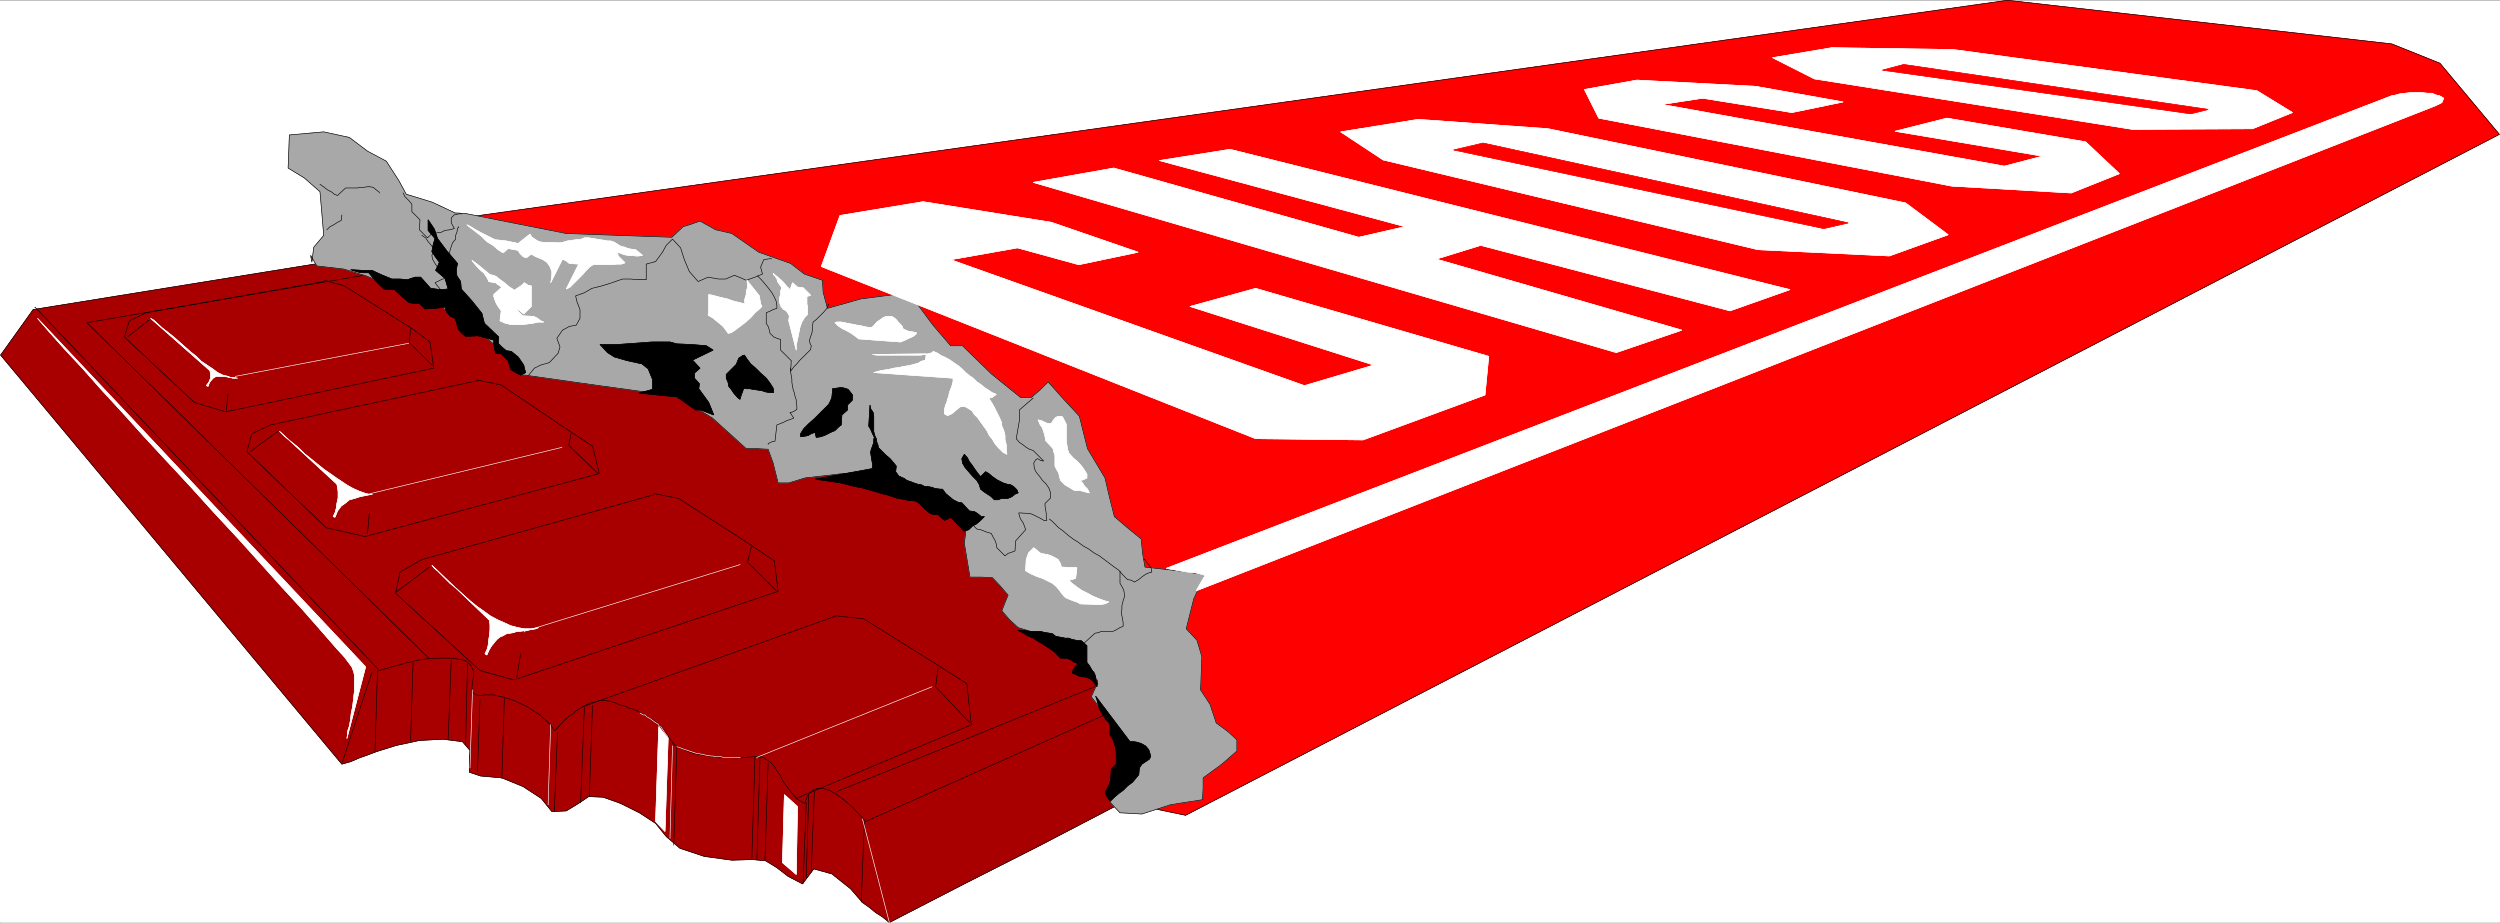 <svg width="3996.021" height="1475.862" viewBox="0 0 2997.016 1106.896" xmlns="http://www.w3.org/2000/svg"><rect x="0" y="0" width="2997.016" height="1106.896" fill="#333333" stroke="none"/><defs><clipPath id="a"><path d="M0 0h2997v1104.492H0Zm0 0"/></clipPath><clipPath id="b"><path d="M0 302h1420v802.492H0Zm0 0"/></clipPath><clipPath id="c"><path d="M0 301h1420v803.492H0Zm0 0"/></clipPath><clipPath id="d"><path d="M0 301h1420v804.469H0Zm0 0"/></clipPath><clipPath id="e"><path d="M1033 979h34v126.469h-34zm0 0"/></clipPath></defs><path style="fill:#fff;fill-opacity:1;fill-rule:nonzero;stroke:none" d="M0 1104.492h2997.016V-1.058H0Zm0 0" transform="translate(0 1.428)"/><g clip-path="url(#a)" transform="translate(0 1.428)"><path style="fill:#fff;fill-opacity:1;fill-rule:evenodd;stroke:#fff;stroke-width:.19;stroke-linecap:square;stroke-linejoin:bevel;stroke-miterlimit:10;stroke-opacity:1" d="M.19.25h766.12V283H.19Zm0 0" transform="matrix(3.91 0 0 -3.91 0 1105.47)"/></g><g clip-path="url(#b)" transform="translate(0 1.428)"><path style="fill:#a80000;fill-opacity:1;fill-rule:evenodd;stroke:none" d="m.742 424.27 38.985-54.582 415.828-67.254 852.652 340.093 56.188 194.364 54.699 86.687-88.403 44.848-87.664 45.629-88.445 44.847-88.402 45.59-8.25-6.726-8.211-5.239-8.25-6.726-7.508-5.238-14.234-16.461-22.48-17.907-21.7-5.984-13.492 17.95-17.242-8.997-13.489-10.437-13.492-8.25-15.719-1.485-24.75.742-32.96-4.496-29.208-9.699-16.5-14.191-12.746-15.72-19.472-12.706-22.48-11.223-20.958-7.469-17.246-.742-13.488 8.992-13.489 8.211-17.246.743-12.707-15.715-21.738-14.196-25.492-10.437-25.457-2.27-13.489-4.457v-11.964l.743-14.235-8.993-10.437-23.226-3.012-28.465 1.523-27.719 5.946-23.968 7.507-9.739 3.715-10.515 3.754-10.48 4.496-10.477 2.97zm0 0"/></g><g clip-path="url(#c)" transform="translate(0 1.428)"><path style="fill:none;stroke:#a80000;stroke-width:.19;stroke-linecap:square;stroke-linejoin:bevel;stroke-miterlimit:10;stroke-opacity:1" d="m.19 174.22 9.97 13.96 106.35 17.2 218.07-86.98 14.37-49.71 13.99-22.17-22.61-11.47-22.42-11.67-22.62-11.47L272.68.25l-2.11 1.72-2.1 1.34-2.11 1.72-1.92 1.34-3.64 4.21-5.75 4.58-5.55 1.53-3.45-4.59-4.41 2.3-3.45 2.67-3.45 2.11-4.02.38-6.33-.19-8.43 1.15-7.47 2.48-4.22 3.63-3.26 4.02-4.98 3.25-5.75 2.87-5.36 1.91-4.41.19-3.45-2.3-3.45-2.1-4.41-.19-3.25 4.02-5.56 3.63-6.52 2.67-6.51.58-3.45 1.14v3.06l.19 3.64-2.3 2.67-5.94.77-7.28-.39-7.09-1.52-6.13-1.92-2.49-.95-2.69-.96-2.68-1.15-2.68-.76zm0 0" transform="matrix(3.91 0 0 -3.91 0 1105.47)"/></g><g clip-path="url(#d)" transform="translate(0 1.428)"><path style="fill:none;stroke:#000;stroke-width:.19;stroke-linecap:square;stroke-linejoin:bevel;stroke-miterlimit:10;stroke-opacity:1" d="m.19 174.22 9.97 13.96 106.35 17.2 218.07-86.98 14.37-49.71 13.99-22.17-22.61-11.47-22.42-11.67-22.62-11.47L272.68.25l-2.11 1.72-2.1 1.34-2.11 1.72-1.92 1.34-3.64 4.21-5.75 4.58-5.55 1.53-3.45-4.59-4.41 2.3-3.45 2.67-3.45 2.11-4.02.38-6.33-.19-8.43 1.15-7.47 2.48-4.22 3.63-3.26 4.02-4.98 3.25-5.75 2.87-5.36 1.91-4.41.19-3.45-2.3-3.45-2.1-4.41-.19-3.25 4.02-5.56 3.63-6.52 2.67-6.51.58-3.45 1.14v3.06l.19 3.64-2.3 2.67-5.94.77-7.28-.39-7.09-1.52-6.13-1.92-2.49-.95-2.69-.96-2.68-1.15-2.68-.76zm0 0" transform="matrix(3.91 0 0 -3.91 0 1105.47)"/></g><path style="fill:none;stroke:#000;stroke-width:.19;stroke-linecap:square;stroke-linejoin:bevel;stroke-miterlimit:10;stroke-opacity:1" d="M348.57 68.31 265.4 31.22l-1.53 1.72-1.15 1.15-1.15 1.34-1.34 1.14-1.34 1.15-1.54 1.15-1.34.95-1.34.77-1.53.57-1.34.19h-1.35l-1.15-.57-1.15-.76-.76-1.34-.58-1.91-.57.19-1.73 1.14-.95.96-.96 1.15-.96 1.14-.96 1.34-.77 1.15-.57 1.34-.96 1.34-.77 1.33-.76.96-.96.76-1.92 1.34-.95.19h-1.73l-2.3-.19-1.72-.19h-1.92l-2.11.19h-1.91l-2.11.19-2.11.2-2.11.38-2.1.38-1.73.57-1.72.77-1.54.57-1.15.77-1.53 2.1-.57.96-.77.95-1.53 1.72-.96.96-.96.76-1.15.58-1.15.95-1.34.58-1.34.76-1.34.57-1.35.39-1.15.57-1.53.38-1.34.58-1.15.38-.57.19-1.92.19h-1.34l-1.15-.38-1.15-.19-1.34-.58-1.34-.76-1.15-.58-1.15-.76-.96-.96-1.34-.76-.96-.96-.96-.95-1.53-1.72-.77-.58-1.15 1.72-.96.96-1.15.96-1.15 1.14-1.34.77-1.34.95-1.53.96-1.73.76-1.53.77-1.72.57-1.73.58-1.72.38-1.54.38h-3.06l-.77-.19-1.53.19-1.15.77-.19 1.52.19 1.73.38 1.91-.19 1.72-.77 1.53-1.53 1.34-.77.19-2.3.38-1.34.19h-3.45l-1.72-.19h-1.92l-1.72-.19-1.92-.38-1.72-.39-1.73-.38-1.72-.57-1.73-.39-1.72-.57-1.53-.38-1.15-.38L10.73 188.94v-.19M115.74 77.49l-.77-24.67v-.19" transform="matrix(3.91 0 0 -3.91 0 1106.898)"/><path style="fill:none;stroke:#fff;stroke-width:.19;stroke-linecap:square;stroke-linejoin:bevel;stroke-miterlimit:10;stroke-opacity:1" d="m144.87 71.56-.77-23.71v-.19" transform="matrix(3.91 0 0 -3.91 0 1106.898)"/><path style="fill:none;stroke:#000;stroke-width:.19;stroke-linecap:square;stroke-linejoin:bevel;stroke-miterlimit:10;stroke-opacity:1" d="m170.93 58.56-.96-24.09v-.19" transform="matrix(3.91 0 0 -3.91 0 1106.898)"/><path style="fill:none;stroke:#fff;stroke-width:.19;stroke-linecap:square;stroke-linejoin:bevel;stroke-miterlimit:10;stroke-opacity:1" d="m168.82 60.85-.76-24.28v-.19" transform="matrix(3.91 0 0 -3.91 0 1106.898)"/><path style="fill:none;stroke:#000;stroke-width:.19;stroke-linecap:square;stroke-linejoin:bevel;stroke-miterlimit:10;stroke-opacity:1" d="m179.17 66.21-1.15-29.06v-.19" transform="matrix(3.91 0 0 -3.91 0 1106.898)"/><path style="fill:#fff;fill-opacity:1;fill-rule:evenodd;stroke:#fff;stroke-width:.19;stroke-linecap:square;stroke-linejoin:bevel;stroke-miterlimit:10;stroke-opacity:1" d="m203.89 28.16.96 28.49-2.88 3.63-.96-29.06zm0 0" transform="matrix(3.91 0 0 -3.91 0 1106.898)"/><path style="fill:none;stroke:#fff;stroke-width:.19;stroke-linecap:square;stroke-linejoin:bevel;stroke-miterlimit:10;stroke-opacity:1" d="m203.89 28.16.96 28.49-2.88 3.63-.96-29.06zm0 0" transform="matrix(3.91 0 0 -3.91 0 1106.898)"/><path style="fill:none;stroke:#000;stroke-width:.19;stroke-linecap:square;stroke-linejoin:bevel;stroke-miterlimit:10;stroke-opacity:1" d="m207.53 53.97-.96-29.82v-.19m26.45 27.14-.96-31.35v-.19m3.45 29.63-.96-29.44v-.19m12.65 17.4-.96-24.47v-.19m1.72 27.14-.76-25.23v-.19m2.49 26.38-.96-24.47v-.19m-17.25 35.17-.96-30.78v-.19m-87.18 59.84-.58-24.66v-.19m-5.36 1.53.95 24.28v-.19m-11.69-.58-.76-23.7v-.2m28.74 13.2-.77-24.67v-.19m27.79 22.37-.96-27.72v-.19m83.36-32.31.96 24.66v-.19M99.45 197.16l6.14-1.72 20.88-13.19 5.37-4.01 1.15-8.03-63.81-13.39-9.58 2.87-21.47 20.08 1.54 4.97 5.17 2.48 54.42 9.56v-.19m47.14-30.02 7.28-1.53 19.55-13.19 8.43-5.54 2.11-8.41-71.86-19.31-11.88 2.68-24.34 23.32 1.53 5.54 5.75 2.68 63.43 13.57v-.19m54.04-34.41 7.66-1.53 20.51-13.19 8.81-5.93 1.15-9.36-81.05-27.15-10.35 2.87-25.87 23.7 1.34 6.5 6.71 3.83 71.09 19.88v-.19m55.57-36.9 8.82-.96 22.61-14.14 9-5.74 1.35-12.62-53.66-22.55v-.2" transform="matrix(3.91 0 0 -3.91 0 1106.898)"/><path style="fill:none;stroke:#000;stroke-width:.19;stroke-linecap:square;stroke-linejoin:bevel;stroke-miterlimit:10;stroke-opacity:1" d="m178.59 66.4 77.42 27.72v-.19" transform="matrix(3.91 0 0 -3.91 0 1106.898)"/><path style="fill:none;stroke:#fff;stroke-width:.19;stroke-linecap:square;stroke-linejoin:bevel;stroke-miterlimit:10;stroke-opacity:1" d="m125.32 177.85-53.08-10.13v-.19m100.03-21.6-58.64-14.15v-.19m113.25-21.6-66.11-20.46v-.19m124.94-16.82-53.65-21.61v-.19" transform="matrix(3.91 0 0 -3.91 0 1106.898)"/><path style="fill:none;stroke:#000;stroke-width:.19;stroke-linecap:square;stroke-linejoin:bevel;stroke-miterlimit:10;stroke-opacity:1" d="m69.37 157.21.57 5.16v-.19m42.74-42.63.57 6.3v-.19m45.22-50.09 1.15 7.08v-.19m-27.02 88.51-7.09 7.07.39 4.4v-.19m57.29-44.16-8.81 8.41.77 4.02v-.2M238 101.96l-8.82 8.79 1.15 4.59v-.19m66.88-53.53-10.35 10.9.77 5.92v-.19" transform="matrix(3.91 0 0 -3.91 0 1106.898)"/><path style="fill:#fff;fill-opacity:1;fill-rule:evenodd;stroke:#fff;stroke-width:.19;stroke-linecap:square;stroke-linejoin:bevel;stroke-miterlimit:10;stroke-opacity:1" d="M11.5 185.5 112.1 78.63l-5.75-21.98.19 1.15v.95l.58 1.72.38 2.1.19 1.92.39 1.72.19 1.53.19 1.72.19 1.53v5.16l-.19.95-.58 1.53-2.29 3.06-2.3 2.49-4.99 5.73-5.55 6.31-6.33 6.88-6.7 7.46-6.9 7.65-7.28 7.83-7.09 7.84-7.29 7.84-7.09 7.65-6.7 7.45-6.52 7.08-5.75 6.5-5.36 5.73-4.6 5.16zm0 0" transform="matrix(3.91 0 0 -3.91 0 1106.898)"/><path style="fill:none;stroke:#fff;stroke-width:.19;stroke-linecap:square;stroke-linejoin:bevel;stroke-miterlimit:10;stroke-opacity:1" d="M11.5 185.5 112.1 78.63l-5.75-21.98.19 1.15v.95l.58 1.72.38 2.1.19 1.92.39 1.72.19 1.53.19 1.72.19 1.53v5.16l-.19.95-.58 1.53-2.29 3.06-2.3 2.49-4.99 5.73-5.55 6.31-6.33 6.88-6.7 7.46-6.9 7.65-7.28 7.83-7.09 7.84-7.29 7.84-7.09 7.65-6.7 7.45-6.52 7.08-5.75 6.5-5.36 5.73-4.6 5.16zm0 0" transform="matrix(3.91 0 0 -3.91 0 1106.898)"/><path style="fill:none;stroke:#000;stroke-width:.19;stroke-linecap:square;stroke-linejoin:bevel;stroke-miterlimit:10;stroke-opacity:1" d="m147.17 68.69-.77-21.98v-.19" transform="matrix(3.91 0 0 -3.91 0 1106.898)"/><path style="fill:none;stroke:#fff;stroke-width:.19;stroke-linecap:square;stroke-linejoin:bevel;stroke-miterlimit:10;stroke-opacity:1" d="m206.19 54.35-.77-28.1v-.19" transform="matrix(3.91 0 0 -3.91 0 1106.898)"/><path style="fill:#fff;fill-opacity:1;fill-rule:evenodd;stroke:#fff;stroke-width:.19;stroke-linecap:square;stroke-linejoin:bevel;stroke-miterlimit:10;stroke-opacity:1" d="m244.13 14.97.38 20.84-4.02 3.63-.58-20.84zm0 0" transform="matrix(3.91 0 0 -3.91 0 1106.898)"/><path style="fill:none;stroke:#fff;stroke-width:.19;stroke-linecap:square;stroke-linejoin:bevel;stroke-miterlimit:10;stroke-opacity:1" d="m244.13 14.97.38 20.84-4.02 3.63-.58-20.84zm0 0" transform="matrix(3.91 0 0 -3.91 0 1106.898)"/><path style="fill:#fff;fill-opacity:1;fill-rule:evenodd;stroke:#fff;stroke-width:.19;stroke-linecap:square;stroke-linejoin:bevel;stroke-miterlimit:10;stroke-opacity:1" d="m72.82 167.15-1.15.19h-1.15l-1.73.38H66.3l-.96-.57-1.15-1.34-.38-1.15-.57.19.76.96.58 1.34v.95l-.19 1.34-18.21 16.06.96-.57 2.49-2.3 1.73-1.34 1.91-1.52 1.73-1.53 1.72-1.53 1.73-1.53 1.72-1.34 1.53-1.53 1.73-1.15 1.72-1.14 1.54-1.15 1.53-.77 1.53-.38 1.53-.57zm0 0" transform="matrix(3.91 0 0 -3.91 0 1106.898)"/><path style="fill:none;stroke:#fff;stroke-width:.19;stroke-linecap:square;stroke-linejoin:bevel;stroke-miterlimit:10;stroke-opacity:1" d="m72.82 167.15-1.15.19h-1.15l-1.73.38H66.3l-.96-.57-1.15-1.34-.38-1.15-.57.19.76.96.58 1.34v.95l-.19 1.34-18.21 16.06.96-.57 2.49-2.3 1.73-1.34 1.91-1.52 1.73-1.53 1.72-1.53 1.73-1.53 1.72-1.34 1.53-1.53 1.73-1.15 1.72-1.14 1.54-1.15 1.53-.77 1.53-.38 1.53-.57zm0 0" transform="matrix(3.91 0 0 -3.91 0 1106.898)"/><path style="fill:#fff;fill-opacity:1;fill-rule:evenodd;stroke:#fff;stroke-width:.19;stroke-linecap:square;stroke-linejoin:bevel;stroke-miterlimit:10;stroke-opacity:1" d="m114.21 131.59-1.92-.38-1.91-.39-1.73-.57-1.53-.38-1.15-.96-1.34-.95-1.15-1.53-.77-1.91-.57.19.57 1.14.38 1.34.2 1.53.38 1.72v1.91l-.19 1.34-.19.96-17.63 16.25.76-.77.96-.95 2.11-1.72 1.92-1.53 1.91-1.91 1.92-1.53 2.11-1.72 1.91-1.53 1.92-1.34 1.91-1.34 1.73-1.15 1.72-1.14 1.73-.96 1.72-.77 1.54-.57 1.34-.38zm0 0" transform="matrix(3.91 0 0 -3.91 0 1106.898)"/><path style="fill:none;stroke:#fff;stroke-width:.19;stroke-linecap:square;stroke-linejoin:bevel;stroke-miterlimit:10;stroke-opacity:1" d="m114.21 131.59-1.92-.38-1.91-.39-1.73-.57-1.53-.38-1.15-.96-1.34-.95-1.15-1.53-.77-1.91-.57.19.57 1.14.38 1.34.2 1.53.38 1.72v1.91l-.19 1.34-.19.96-17.63 16.25.76-.77.96-.95 2.11-1.72 1.92-1.53 1.91-1.91 1.92-1.53 2.11-1.72 1.91-1.53 1.92-1.34 1.91-1.34 1.73-1.15 1.72-1.14 1.73-.96 1.72-.77 1.54-.57 1.34-.38zm0 0" transform="matrix(3.91 0 0 -3.91 0 1106.898)"/><path style="fill:#fff;fill-opacity:1;fill-rule:evenodd;stroke:#fff;stroke-width:.19;stroke-linecap:square;stroke-linejoin:bevel;stroke-miterlimit:10;stroke-opacity:1" d="m165.18 90.68-.96-.38-1.15-.2-1.15-.19-1.15-.19-1.34-.19h-.96l-.95-.38-2.3-.38-.96-.58-.96-.38-.96-.76-1.72-2.11-.77-1.34-.57-1.33-.58.38.58 1.15.38 1.33.19 1.92.19.95.19 1.91v1.72l-.19 1.34-17.63 16.83.77-.96.96-.77 1.91-1.91 1.92-1.91 2.11-1.72 2.11-1.91 1.91-1.72 2.11-1.72 1.92-1.34 2.1-1.53 2.11-1.15 2.11-.95 2.11-.96 2.11-.57 2.1-.38h2.3zm0 0" transform="matrix(3.91 0 0 -3.91 0 1106.898)"/><path style="fill:none;stroke:#fff;stroke-width:.19;stroke-linecap:square;stroke-linejoin:bevel;stroke-miterlimit:10;stroke-opacity:1" d="m165.18 90.68-.96-.38-1.15-.2-1.15-.19-1.15-.19-1.34-.19h-.96l-.95-.38-2.3-.38-.96-.58-.96-.38-.96-.76-1.72-2.11-.77-1.34-.57-1.33-.58.38.58 1.15.38 1.33.19 1.92.19.95.19 1.91v1.72l-.19 1.34-17.63 16.83.77-.96.96-.77 1.91-1.91 1.92-1.91 2.11-1.72 2.11-1.91 1.91-1.72 2.11-1.72 1.92-1.34 2.1-1.53 2.11-1.15 2.11-.95 2.11-.96 2.11-.57 2.1-.38h2.3zm0 0" transform="matrix(3.91 0 0 -3.91 0 1106.898)"/><path style="fill:none;stroke:#000;stroke-width:.19;stroke-linecap:square;stroke-linejoin:bevel;stroke-miterlimit:10;stroke-opacity:1" d="m114.02 76.91-9.01-27.34v-.19" transform="matrix(3.91 0 0 -3.91 0 1106.898)"/><g clip-path="url(#e)" transform="translate(0 1.428)"><path style="fill:none;stroke:#fff;stroke-width:.19;stroke-linecap:square;stroke-linejoin:bevel;stroke-miterlimit:10;stroke-opacity:1" d="M264.44 31.99 272.68.25V.06" transform="matrix(3.91 0 0 -3.91 0 1105.47)"/></g><path style="fill:none;stroke:#000;stroke-width:.19;stroke-linecap:square;stroke-linejoin:bevel;stroke-miterlimit:10;stroke-opacity:1" d="m39.28 179.96 6.33 4.97v-.19m31.04-40.15 8.62 6.31v-.19m36.22-49.14 10.16 7.65v-.19" transform="matrix(3.91 0 0 -3.91 0 1106.898)"/><path style="fill:none;stroke:#fff;stroke-width:.19;stroke-linecap:square;stroke-linejoin:bevel;stroke-miterlimit:10;stroke-opacity:1" d="m196.22 64.49.96-.58h.58l.38-.38.19-.19.96-.57.57-.39.77-.57.58-.38.57-.38.38-.58.58-.38.38-.57.39-.58.38-.57.38-.57.39-.39.19-.57v-.19m2.68-2.49 1.15-.38.38-.19.58-.19.57-.19.58-.19.57-.2.58-.19.57-.19.58-.19.57-.19h.58l.57-.19h.58l.57-.19.77-.19h.57l.58-.19h.76l.39-.2h1.91l.77-.19h5.17v-.19" transform="matrix(3.91 0 0 -3.91 0 1106.898)"/><path style="fill:none;stroke:#000;stroke-width:.19;stroke-linecap:square;stroke-linejoin:bevel;stroke-miterlimit:10;stroke-opacity:1" d="M131.65 81.12 26.64 184.16l97.15 16.63v-.19M338.41 73.66 256.59 40.4v-.19" transform="matrix(3.91 0 0 -3.91 0 1106.898)"/><path style="fill:red;fill-opacity:1;fill-rule:evenodd;stroke:red;stroke-width:.19;stroke-linecap:square;stroke-linejoin:bevel;stroke-miterlimit:10;stroke-opacity:1" d="m363.51 33.13-18.39 3.83 15.33 8.03-12.46 24.08-13.41 47.61-217.11 88.51-18.4-2.67 6.9 6.5 16.67 4.58L615.5 283l117.85-13.38 14.75-5.93 18.21-21.79zm0 0" transform="matrix(3.91 0 0 -3.91 0 1106.898)"/><path style="fill:none;stroke:#000;stroke-width:.19;stroke-linecap:square;stroke-linejoin:bevel;stroke-miterlimit:10;stroke-opacity:1" d="m363.51 33.13-18.39 3.83 15.33 8.03-12.46 24.08-13.41 47.61-217.11 88.51-18.4-2.67 6.9 6.5 16.67 4.58L615.5 283l117.85-13.38 14.75-5.93 18.21-21.79zm0 0" transform="matrix(3.91 0 0 -3.91 0 1106.898)"/><path style="fill:#a8a8a8;fill-opacity:1;fill-rule:evenodd;stroke:#a8a8a8;stroke-width:.19;stroke-linecap:square;stroke-linejoin:bevel;stroke-miterlimit:10;stroke-opacity:1" d="m95.62 202.71.58 4.58 3.06 3.64-.57 6.69-.58 6.69-4.79 4.21-4.98 3.05.19 4.97.19 5.17 10.54.95 7.86-1.72 5.56-4.2 5.74-3.06 3.84-5.93 2.3-4.21 8.04-2.48 6.9-3.25 3.26-.19 30.85-6.12 32.39-1.15 3.45 3.25 2.49.77 2.68.95 4.79-2.67 4.98-1.15 8.24-5.73 9.78-3.45 4.21-3.25 5.56-1.91.19-3.63 1.34-4.97 10.16 2.87 11.69 1.53 2.49-.96 2.49-1.15 5.36-7.26 5.56-6.5h3.64l8.82-8.6 9-7.27h3.26l2.68 2.3 2.5 2.48 4.79-5.35 4.79-5.16 2.49-9.95 5.36-8.98 1.34-5.74 1.54-6.11 4.02-3.44 4.22-3.45.38-4.2.77-4.4 8.62-.95 9.77-1.34-3.45-7.46-2.3-9.17 3.26-3.45.77-2.48.76-2.68-.19-4.97-.19-5.16 2.88-4.4 1.91-5.73 3.64-2.68 2.69-2.48v-3.45l-4.6-4.01-5.75-4.21v-3.25l-.19-3.44-9.78-1.53-8.81-2.86-3.26.19-3.45.19-3.06 3.25 4.79 5.92 4.02 7.46-7.28 9.56-7.28 9.37 1.15 2.48.76 2.49-3.06 4.59-1.54 5.73-9.96 2.87-9.77 3.06-2.69 2.48-2.3 2.68.96 2.48.96 2.3-2.3 2.68-2.49 2.67-3.45.19h-3.45l-1.72 10.33.96 8.22-5.75 3.06-5.75 4.2-4.22.96-4.02.95-3.26 2.68-3.26 2.48-11.88-1.14-11.69-1.34-4.98-1.53h-3.26l-1.53 6.12-1.53 4.2-3.45.19h-3.26l-10.35 9.37-10.92 6.69-23.76 3.25-24.34 3.44-7.47 8.8-10.16 8.6-3.26.19-3.25 3.44-12.27 4.78-10.73 4.4-6.9 2.1-8.24.96-1.91 3.25zm0 0" transform="matrix(3.91 0 0 -3.91 0 1106.898)"/><path style="fill:none;stroke:#000;stroke-width:.19;stroke-linecap:square;stroke-linejoin:bevel;stroke-miterlimit:10;stroke-opacity:1" d="m95.62 202.71.58 4.58 3.06 3.64-.57 6.69-.58 6.69-4.79 4.21-4.98 3.05.19 4.97.19 5.17 10.54.95 7.86-1.72 5.56-4.2 5.74-3.06 3.84-5.93 2.3-4.21 8.04-2.48 6.9-3.25 3.26-.19 30.85-6.12 32.39-1.15 3.45 3.25 2.49.77 2.68.95 4.79-2.67 4.98-1.15 8.24-5.73 9.78-3.45 4.21-3.25 5.56-1.91.19-3.63 1.34-4.97 10.16 2.87 11.69 1.53 2.49-.96 2.49-1.15 5.36-7.26 5.56-6.5h3.64l8.82-8.6 9-7.27h3.26l2.68 2.3 2.5 2.48 4.79-5.35 4.79-5.16 2.49-9.95 5.36-8.98 1.34-5.74 1.54-6.11 4.02-3.44 4.22-3.45.38-4.2.77-4.4 8.62-.95 9.77-1.34-3.45-7.46-2.3-9.17 3.26-3.45.77-2.48.76-2.68-.19-4.97-.19-5.16 2.88-4.4 1.91-5.73 3.64-2.68 2.69-2.48v-3.45l-4.6-4.01-5.75-4.21v-3.25l-.19-3.44-9.78-1.53-8.81-2.86-3.26.19-3.45.19-3.06 3.25 4.79 5.92 4.02 7.46-7.28 9.56-7.28 9.37 1.15 2.48.76 2.49-3.06 4.59-1.54 5.73-9.96 2.87-9.77 3.06-2.69 2.48-2.3 2.68.96 2.48.96 2.3-2.3 2.68-2.49 2.67-3.45.19h-3.45l-1.72 10.33.96 8.22-5.75 3.06-5.75 4.2-4.22.96-4.02.95-3.26 2.68-3.26 2.48-11.88-1.14-11.69-1.34-4.98-1.53h-3.26l-1.53 6.12-1.53 4.2-3.45.19h-3.26l-10.35 9.37-10.92 6.69-23.76 3.25-24.34 3.44-7.47 8.8-10.16 8.6-3.26.19-3.25 3.44-12.27 4.78-10.73 4.4-6.9 2.1-8.24.96-1.91 3.25zm0 0" transform="matrix(3.91 0 0 -3.91 0 1106.898)"/><path style="fill:none;stroke:#000;stroke-width:.19;stroke-linecap:square;stroke-linejoin:bevel;stroke-miterlimit:10;stroke-opacity:1" d="m123.6 223.93.57-1.15 1.15-1.15.96-1.14v-2.3l2.49-2.48-.19-3.06 2.49-2.49 1.53 1.53h1.35l1.34.19 1.15.58 1.53.19 1.34.38-.96 1.72v1.53l.96.96.96.19 1.15.19v-.19m20.69-49.33 1.73 2.11 1.92.95 2.68.77 2.68 2.86.58 1.92-.96 2.67 1.72 2.49 2.11 1.15 2.11.38 1.15 2.1v2.68l-.96 2.48-.38 1.72 2.68.96 2.3 1.34 3.06.76 2.5.77 3.83 1.33h2.49l2.3-.19h2.49v4.78l2.87.77 2.11 2.87 1.15 2.1 1.92 1.91 2.49-2.68 1.15-3.63 1.53-3.63 2.69-3.06 3.06 1.34 3.26-.58h2.11l2.68 1.15 1.92-.76 1.72-.77 2.68.96 2.3.95-.57 2.11.96 2.29 2.3.38v-.19" transform="matrix(3.91 0 0 -3.91 0 1106.898)"/><path style="fill:none;stroke:#000;stroke-width:.19;stroke-linecap:square;stroke-linejoin:bevel;stroke-miterlimit:10;stroke-opacity:1" d="m232.25 198.5 1.34-1.34.96-1.14.96-1.15 1.15-1.53.76-1.34.58-1.34.19-1.34v-.76l-1.15-.38-1.15-.58-.96-.38v-3.25l.58-.95.38-1.15.19-.96 1.15-1.14.96-.39 1.15-.38v-3.25l3.26-3.25-.19-3.25.95 1.34.96.95.77.96.96.96 1.34 1.33 1.15 1.15.19 1.15-.38.76-.2.77.39 1.34.38.95.19 1.34v.96l.19 1.14.96.77 1.15 1.15 1.15 1.14.96 1.15.57 1.34v-.19" transform="matrix(3.91 0 0 -3.91 0 1106.898)"/><path style="fill:none;stroke:#000;stroke-width:.19;stroke-linecap:square;stroke-linejoin:bevel;stroke-miterlimit:10;stroke-opacity:1" d="M242.41 170.21v-1.15l.19-1.15.19-1.14v-.96l.19-1.15.19-.95.39-1.15.19-.96.38-1.14v-.96l.19-.96v-.95l-1.15-.77-.96-.19 1.15-1.72-.95-.38-1.15-.38-1.15-.58-.96-.38-.96-.38-.58-4.97-.95-.19-1.15-.58v-.19" transform="matrix(3.91 0 0 -3.91 0 1106.898)"/><path style="fill:#000;fill-opacity:1;fill-rule:evenodd;stroke:#000;stroke-width:.19;stroke-linecap:square;stroke-linejoin:bevel;stroke-miterlimit:10;stroke-opacity:1" d="m195.84 162.56 11.69-1.15 5.75-4.01h1.53l4.03-1.53-1.54 3.82-3.06 4.21.19 1.53-1.53 1.72v1.53l1.72 1.53-2.3 2.48 6.32 3.06-2.1 1.34-4.6.38-4.41.19-2.11.58h-5.56l-5.17-.39-5.36-.38h-5.37l2.3-2.48 2.11-1.34 4.02-1.15 4.41-.96 1.92-1.52 1.34-3.25v-3.06zm0 0" transform="matrix(3.91 0 0 -3.91 0 1106.898)"/><path style="fill:none;stroke:#000;stroke-width:.19;stroke-linecap:square;stroke-linejoin:bevel;stroke-miterlimit:10;stroke-opacity:1" d="m195.84 162.56 11.69-1.15 5.75-4.01h1.53l4.03-1.53-1.54 3.82-3.06 4.21.19 1.53-1.53 1.72v1.53l1.72 1.53-2.3 2.48 6.32 3.06-2.1 1.34-4.6.38-4.41.19-2.11.58h-5.56l-5.17-.39-5.36-.38h-5.37l2.3-2.48 2.11-1.34 4.02-1.15 4.41-.96 1.92-1.52 1.34-3.25v-3.06zm120.92-1.53-4.22-3.63v-3.25l-.96-5.55.96-1.14 1.15-.77.96-.76.96-.58 1.15-.38 3.25-3.25-.95.19-.96.58-.58-.39-.57-.95.19-1.72.57-1.15.96-1.15.96-1.34 1.15-1.14.77-1.15.57-1.53v-1.53l-1.72-1.72v-.76l.19-1.15.19-1.15v-1.14l.19-.96h-.96l-.95.57-1.15.58-1.15.57-.96.38-3.45.19.19-.95.38-.96.77-1.15.38-.95.39-1.15-3.07-3.44-.19-3.06-.96-.38-1.15-.38-.96-.77-2.49 2.49-.19 1.15-.38 1.14-.58.96-.57 1.15-1.34.38-.96.38-.96.38-1.15.19-.96.96-.76.95-.39 1.15-.19 1.15v-.19m24.53-.96.76-.57 2.11-2.1 1.34-.96 1.54-1.34 1.53-1.15 1.53-.95 1.54-1.15 1.72-.95 1.53-1.15 1.73-.96 1.53-1.14 1.53-1.15 1.54-1.15 1.34-.95 1.34-1.53 1.34-1.34 1.15-.19.96-.58 1.34.77 1.15.95 1.15.77.96.38.76.19-.19 1.15-.76 1.15-.77.95-.57.77v-.19" transform="matrix(3.91 0 0 -3.91 0 1106.898)"/><path style="fill:none;stroke:#000;stroke-width:.19;stroke-linecap:square;stroke-linejoin:bevel;stroke-miterlimit:10;stroke-opacity:1" d="m331.51 85.13 4.22 3.83 1.15.19.76.38h3.64l1.15.57.96.58.96.38v1.15l-.19 1.14-.38 1.92.19.95v1.15l.38 1.53.38 1.15v.95l-.19 1.15-.57 1.15-.58.95v3.82-.19M129.35 210.93l1.15-.77.76-1.14 1.92-2.3-.38-.95-.39-.96.19-1.15.77-1.34.77-1.14.96-1.53.95-1.15.77-.76-1.15-.2-1.15-.57-1.15-.57 4.03-4.97v.95l.57 1.15.19.96.19.95v1.53l-.38.96-.57 1.14-.58.96.38 1.15.2 1.14v1.34l.38 1.15.19 1.53.38 1.15.39 1.14.95 1.15v1.15l.39.95.19 1.15.38.57v-.19M98.11 226.6l1.34-.95.96-.77 1.15-.57.96-.77.96-.38 2.49 2.3h3.64l.77.19h1.15l1.15.19h.76l.96-.19.96-.77.96-.76v-.19m-16.1-11.28.96.95 1.15.58 1.15.76 1.15.58.19 1.72v-.2" transform="matrix(3.91 0 0 -3.91 0 1106.898)"/><path style="fill:#fff;fill-opacity:1;fill-rule:evenodd;stroke:#fff;stroke-width:.19;stroke-linecap:square;stroke-linejoin:bevel;stroke-miterlimit:10;stroke-opacity:1" d="m196.99 204.81-1.15-.19h-.96l-1.15.19h-1.15l-1.15.19-.95.38-1.15.39.19-1.15 2.1-2.1-1.14-.39h-1.35l-1.53-.19h-5.75l-.96-.57-1.15-1.15-1.15-1.34-1.34-1.34-1.53-1.52-.96-.96-1.15-.57 3.83 7.64-2.87.19-.96.77-1.15.57-3.64-7.26.19.76.19 1.72v.96l-.57 1.53-.96 1.34-1.15.76-1.34.57-.96.39-1.34.76-1.53-1.15-.96.39-.96.95-.57.96-3.07.57-1.53-1.34-1.53.96-1.54 1.34-1.91 1.15-1.73 1.72-1.72 1.33-1.54 1.15-1.15.96 1.15-.58 1.54-.95 1.72-.96 1.53-.76 1.54-.77 1.15-.57 3.45-.38 3.64-.77 3.64 2.87.57-.96 1.15-.76.96-.57.96-.2 5.56-.19.95.19 1.35.39 1.34.19 1.34.19h1.15l1.34.57h1.34l2.3-.38 1.15-.19 1.34-.19.96-.19h.96l1.15-.39 1.15-.76.96-.57 1.14-.2.77-.38.96-.19 1.53-.19zm0 0" transform="matrix(3.91 0 0 -3.91 0 1106.898)"/><path style="fill:none;stroke:#fff;stroke-width:.19;stroke-linecap:square;stroke-linejoin:bevel;stroke-miterlimit:10;stroke-opacity:1" d="m196.99 204.81-1.15-.19h-.96l-1.15.19h-1.15l-1.15.19-.95.38-1.15.39.19-1.15 2.1-2.1-1.14-.39h-1.35l-1.53-.19h-5.75l-.96-.57-1.15-1.15-1.15-1.34-1.34-1.34-1.53-1.52-.96-.96-1.15-.57 3.83 7.64-2.87.19-.96.77-1.15.57-3.64-7.26.19.76.19 1.72v.96l-.57 1.53-.96 1.34-1.15.76-1.34.57-.96.39-1.34.76-1.53-1.15-.96.39-.96.95-.57.96-3.07.57-1.53-1.34-1.53.96-1.54 1.34-1.91 1.15-1.73 1.72-1.72 1.33-1.54 1.15-1.15.96 1.15-.58 1.54-.95 1.72-.96 1.53-.76 1.54-.77 1.15-.57 3.45-.38 3.64-.77 3.64 2.87.57-.96 1.15-.76.96-.57.96-.2 5.56-.19.95.19 1.35.39 1.34.19 1.34.19h1.15l1.34.57h1.34l2.3-.38 1.15-.19 1.34-.19.96-.19h.96l1.15-.39 1.15-.76.96-.57 1.14-.2.77-.38.96-.19 1.53-.19zm0 0" transform="matrix(3.91 0 0 -3.91 0 1106.898)"/><path style="fill:#000;fill-opacity:1;fill-rule:evenodd;stroke:#000;stroke-width:.19;stroke-linecap:square;stroke-linejoin:bevel;stroke-miterlimit:10;stroke-opacity:1" d="m159.62 168.1-1.53.77-1.53.95-.77 2.68-2.11 2.1-1.72.19-.58 2.49v1.53l-4.79 1.34-3.83-.19-1.34 1.14-1.15 1.34-.19 1.53-.58 1.53-1.34.57-1.34 1.53-.38 1.34-3.07-.38-3.07-.19-1.72 1.72h-1.53l-1.54.19-2.3 1.91-2.29 2.1h-1.73l-1.53.2-2.49 2.48-2.11 2.49h-1.53l-1.54.19-1.34.38-1.15.38 3.26-.19h3.26l2.87-1.34 3.26-1.34h2.49l2.3-.19 2.3.77h1.72l1.54-1.72 1.53-1.72 3.07-.39 2.3.2-.96 3.25-2.88 2.48.58 1.15.57 1.34-1.15 1.53-1.15 1.72.39 2.1.57 1.91-2.11 2.49v3.25l1.92-2.87.96-2.87 2.87-3.82 3.26-3.83-.38-1.91.19-1.91 1.15-1.72.19-2.29 3.26-3.64 3.06-3.82.77-3.06 4.41-4.2-.19-1.92 1.14-1.14 1.35-1.15 1.53-.19 2.11-1.72 1.72-2.49.19-.95.39-1.34zm0 0" transform="matrix(3.91 0 0 -3.91 0 1106.898)"/><path style="fill:none;stroke:#000;stroke-width:.19;stroke-linecap:square;stroke-linejoin:bevel;stroke-miterlimit:10;stroke-opacity:1" d="m159.62 168.1-1.53.77-1.53.95-.77 2.68-2.11 2.1-1.72.19-.58 2.49v1.53l-4.79 1.34-3.83-.19-1.34 1.14-1.15 1.34-.19 1.53-.58 1.53-1.34.57-1.34 1.53-.38 1.34-3.07-.38-3.07-.19-1.72 1.72h-1.53l-1.54.19-2.3 1.91-2.29 2.1h-1.73l-1.53.2-2.49 2.48-2.11 2.49h-1.53l-1.54.19-1.34.38-1.15.38 3.26-.19h3.26l2.87-1.34 3.26-1.34h2.49l2.3-.19 2.3.77h1.72l1.54-1.72 1.53-1.72 3.07-.39 2.3.2-.96 3.25-2.88 2.48.58 1.15.57 1.34-1.15 1.53-1.15 1.72.39 2.1.57 1.91-2.11 2.49v3.25l1.92-2.87.96-2.87 2.87-3.82 3.26-3.83-.38-1.91.19-1.91 1.15-1.72.19-2.29 3.26-3.64 3.06-3.82.77-3.06 4.41-4.2-.19-1.92 1.14-1.14 1.35-1.15 1.53-.19 2.11-1.72 1.72-2.49.19-.95.39-1.34zm0 0" transform="matrix(3.91 0 0 -3.91 0 1106.898)"/><path style="fill:#000;fill-opacity:1;fill-rule:evenodd;stroke:#000;stroke-width:.19;stroke-linecap:square;stroke-linejoin:bevel;stroke-miterlimit:10;stroke-opacity:1" d="m295.49 120.31-4.03 4.21-.96-.58-.95-.38-1.92 1.72h-1.34l-1.34.57-1.15.96-1.15 1.15-.96.95-.96.58-2.3.19-1.53.38-1.53.19-1.73.57-1.72.58-1.73.38-1.72.57-2.11.58-1.92.57-2.11.38-2.29.58-2.3.57-2.5.38-2.49.38-2.87.39 17.63 3.25v1.34l-.19 1.14-.19 1.15-.2 1.34.2.95.38.96.38 1.15v.95l.19.58-.57 1.14-.58 1.34-.57.96.38 6.5.19-1.15.77-1.15.19-1.14v-4.78l.38-1.34.39-.77.19-1.14.38-.96v-.57l1.15-1.15 1.15-1.15 1.34-1.14 1.15-1.34.77-.96-.19-1.72.96-1.34 1.72-.76.77-.58 1.15-.38.96-.38 1.15-.38 1.15-.19 1.14-.58h.96l1.15-.19.96-.38 1.53-.19h.77l.96-1.34 1.15-.96 1.15-.95 1.53-.77 1.15-.19 2.3-2.48 1.53-.19.96-.58 1.15-.95h.96l-1.15-1.15-1.34-1.15-1.15-.57-1.15-1.15-1.15-.38zm0 0" transform="matrix(3.91 0 0 -3.91 0 1106.898)"/><path style="fill:none;stroke:#000;stroke-width:.19;stroke-linecap:square;stroke-linejoin:bevel;stroke-miterlimit:10;stroke-opacity:1" d="m295.49 120.31-4.03 4.21-.96-.58-.95-.38-1.92 1.72h-1.34l-1.34.57-1.15.96-1.15 1.15-.96.95-.96.58-2.3.19-1.53.38-1.53.19-1.73.57-1.72.58-1.73.38-1.72.57-2.11.58-1.92.57-2.11.38-2.29.58-2.3.57-2.5.38-2.49.38-2.87.39 17.63 3.25v1.34l-.19 1.14-.19 1.15-.2 1.34.2.95.38.96.38 1.15v.95l.19.58-.57 1.14-.58 1.34-.57.96.38 6.5.19-1.15.77-1.15.19-1.14v-4.78l.38-1.34.39-.77.19-1.14.38-.96v-.57l1.15-1.15 1.15-1.15 1.34-1.14 1.15-1.34.77-.96-.19-1.72.96-1.34 1.72-.76.77-.58 1.15-.38.96-.38 1.15-.38 1.15-.19 1.14-.58h.96l1.15-.19.96-.38 1.53-.19h.77l.96-1.34 1.15-.96 1.15-.95 1.53-.77 1.15-.19 2.3-2.48 1.53-.19.96-.58 1.15-.95h.96l-1.15-1.15-1.34-1.15-1.15-.57-1.15-1.15-1.15-.38zm0 0" transform="matrix(3.91 0 0 -3.91 0 1106.898)"/><path style="fill:#000;fill-opacity:1;fill-rule:evenodd;stroke:#000;stroke-width:.19;stroke-linecap:square;stroke-linejoin:bevel;stroke-miterlimit:10;stroke-opacity:1" d="m311.97 89.91 1.53-.76 1.53-.96 1.92-.76.96-.77 1.72-.95 1.73-1.15 1.72-1.15 1.34-1.34.77-.76h1.34l.96-.19.96-.38.76-.58 1.34-.57-.96-.96-.57-.95-.19-.96 1.34-.57.77-.38 1.15-.2h.76l.96-.38.96-.57.77-.96.76-1.14.19 1.14-.57.96v.95l-.38 1.15-.77.96-.77 1.34-.76.95v5.16l-1.73 1.53h-.96l-.96.19-.95.2-.96.38h-1.15l-.77.19-1.15.19-.96.19-.95.77-.96.19-1.34.19-1.54.38h-3.06l-1.34.19h-1.34zm0 0" transform="matrix(3.91 0 0 -3.91 0 1106.898)"/><path style="fill:none;stroke:#000;stroke-width:.19;stroke-linecap:square;stroke-linejoin:bevel;stroke-miterlimit:10;stroke-opacity:1" d="m311.97 89.91 1.53-.76 1.53-.96 1.92-.76.96-.77 1.72-.95 1.73-1.15 1.72-1.15 1.34-1.34.77-.76h1.34l.96-.19.96-.38.76-.58 1.34-.57-.96-.96-.57-.95-.19-.96 1.34-.57.77-.38 1.15-.2h.76l.96-.38.96-.57.77-.96.76-1.14.19 1.14-.57.96v.95l-.38 1.15-.77.96-.77 1.34-.76.95v5.16l-1.73 1.53h-.96l-.96.19-.95.2-.96.38h-1.15l-.77.19-1.15.19-.96.19-.95.77-.96.19-1.34.19-1.54.38h-3.06l-1.34.19h-1.34zm0 0" transform="matrix(3.91 0 0 -3.91 0 1106.898)"/><path style="fill:#000;fill-opacity:1;fill-rule:evenodd;stroke:#000;stroke-width:.19;stroke-linecap:square;stroke-linejoin:bevel;stroke-miterlimit:10;stroke-opacity:1" d="m335.92 69.65.38-.96.19-.95.39-.96.19-1.15.57-.95.77-1.15.57-.96.96-.95.39-.77V57.8l.76-1.15.39-.96.38-1.14.19-1.15.19-1.15v-3.44l-1.53-1.53-.19-3.44-.39-1.15-.38-.76-.57-1.15-.39-.96 1.54-2.29 1.34 1.15 1.34 1.14 1.34.96 1.34 1.34 1.53 1.15.96 1.14.96 1.15.19 2.1.77 1.15 1.15.76 1.15.77.38.76-.19.96-.38 1.15-.96 1.14-1.34.77-1.15.38-1.15.19h-1.15zm0 0" transform="matrix(3.91 0 0 -3.91 0 1106.898)"/><path style="fill:none;stroke:#000;stroke-width:.19;stroke-linecap:square;stroke-linejoin:bevel;stroke-miterlimit:10;stroke-opacity:1" d="m335.92 69.65.38-.96.19-.95.39-.96.19-1.15.57-.95.77-1.15.57-.96.96-.95.39-.77V57.8l.76-1.15.39-.96.38-1.14.19-1.15.19-1.15v-3.44l-1.53-1.53-.19-3.44-.39-1.15-.38-.76-.57-1.15-.39-.96 1.54-2.29 1.34 1.15 1.34 1.14 1.34.96 1.34 1.34 1.53 1.15.96 1.14.96 1.15.19 2.1.77 1.15 1.15.76 1.15.77.38.76-.19.96-.38 1.15-.96 1.14-1.34.77-1.15.38-1.15.19h-1.15zm0 0" transform="matrix(3.91 0 0 -3.91 0 1106.898)"/><path style="fill:#fff;fill-opacity:1;fill-rule:evenodd;stroke:#fff;stroke-width:.19;stroke-linecap:square;stroke-linejoin:bevel;stroke-miterlimit:10;stroke-opacity:1" d="m745.8 250.31.96.38 1.92.96.57 1.34-1.34.76-.96.19-1.34.57h-1.53l-1.53.2h-3.45l-1.54-.2-1.72-.19-1.34-.38-1.15-.19-375.78-144.91 6.33-1.15 2.49-.19 3.06-.76-2.68-4.78zm0 0" transform="matrix(3.91 0 0 -3.91 0 1106.898)"/><path style="fill:none;stroke:#fff;stroke-width:.19;stroke-linecap:square;stroke-linejoin:bevel;stroke-miterlimit:10;stroke-opacity:1" d="m745.8 250.31.96.38 1.92.96.57 1.34-1.34.76-.96.19-1.34.57h-1.53l-1.53.2h-3.45l-1.54-.2-1.72-.19-1.34-.38-1.15-.19-375.78-144.91 6.33-1.15 2.49-.19 3.06-.76-2.68-4.78zm0 0" transform="matrix(3.91 0 0 -3.91 0 1106.898)"/><path style="fill:#fff;fill-opacity:1;fill-rule:evenodd;stroke:#fff;stroke-width:.19;stroke-linecap:square;stroke-linejoin:bevel;stroke-miterlimit:10;stroke-opacity:1" d="m237.04 199.27 2.3-1.92.96-.95.96-1.15.95-.96.39.96.38 1.15 1.53-1.34 1.73-.19 2.3-2.3-1.15-.38v-2.29l.19-.96v-2.29l-.96-.96-.77-1.34-.57-1.53-.38-1.91-.19-.95-.2-.96-.38-1.72v-1.53l-2.3 8.99.19 1.53-.76 1.33-1.15.77-.77.95-.38 1.34v.96l.38 1.15v1.14l.38.96-1.34 1.91-.19.96-.96 1.14zm0 0" transform="matrix(3.91 0 0 -3.91 0 1106.898)"/><path style="fill:none;stroke:#fff;stroke-width:.19;stroke-linecap:square;stroke-linejoin:bevel;stroke-miterlimit:10;stroke-opacity:1" d="m237.04 199.27 2.3-1.92.96-.95.96-1.15.95-.96.39.96.38 1.15 1.53-1.34 1.73-.19 2.3-2.3-1.15-.38v-2.29l.19-.96v-2.29l-.96-.96-.77-1.34-.57-1.53-.38-1.91-.19-.95-.2-.96-.38-1.72v-1.53l-2.3 8.99.19 1.53-.76 1.33-1.15.77-.77.95-.38 1.34v.96l.38 1.15v1.14l.38.96-1.34 1.91-.19.96-.96 1.14zm0 0" transform="matrix(3.91 0 0 -3.91 0 1106.898)"/><path style="fill:#fff;fill-opacity:1;fill-rule:evenodd;stroke:#fff;stroke-width:.19;stroke-linecap:square;stroke-linejoin:bevel;stroke-miterlimit:10;stroke-opacity:1" d="m228.61 189.9-.96.19-1.53.38-1.54.38-1.53.58-1.72.38-1.54.38-1.34.38-1.15.2v-5.17l-.19-1.14 1.34-.77.96-.76 1.15-.96 1.15-.95 1.15-1.53.38-.58.96.19 1.15.77 1.53 1.15 1.73 1.33 1.53 1.34 1.34 1.53 1.15.96.96.95-.38.77-.19 1.14-.2 1.34-3.83 4.78.19-1.14v-1.15l-.38-1.15v-.95l-.38-1.15-.19-.96zm0 0" transform="matrix(3.91 0 0 -3.91 0 1106.898)"/><path style="fill:none;stroke:#fff;stroke-width:.19;stroke-linecap:square;stroke-linejoin:bevel;stroke-miterlimit:10;stroke-opacity:1" d="m228.61 189.9-.96.19-1.53.38-1.54.38-1.53.58-1.72.38-1.54.38-1.34.38-1.15.2v-5.17l-.19-1.14 1.34-.77.96-.76 1.15-.96 1.15-.95 1.15-1.53.38-.58.96.19 1.15.77 1.53 1.15 1.73 1.33 1.53 1.34 1.34 1.53 1.15.96.96.95-.38.77-.19 1.14-.2 1.34-3.83 4.78.19-1.14v-1.15l-.38-1.15v-.95l-.38-1.15-.19-.96zm0 0" transform="matrix(3.91 0 0 -3.91 0 1106.898)"/><path style="fill:#fff;fill-opacity:1;fill-rule:evenodd;stroke:#fff;stroke-width:.19;stroke-linecap:square;stroke-linejoin:bevel;stroke-miterlimit:10;stroke-opacity:1" d="m280.92 181.1-.96.19-1.34.2-.96.38-.76.38-.39.96-1.14 1.14-.77.96-1.15.76h-1.73l-.95-.38-.77-.57-1.15-.77-.96-1.14-.76-.58-1.54.19-1.72.39-1.15.19-2.88.57-1.91.38h-1.34l-.58-.19.96-.95 1.15-.77 1.53-.76 1.34-.77 1.34-.95.96-.77 12.84-.95 1.34.57 1.15.57 1.34.58.96.76zm0 0" transform="matrix(3.91 0 0 -3.91 0 1106.898)"/><path style="fill:none;stroke:#fff;stroke-width:.19;stroke-linecap:square;stroke-linejoin:bevel;stroke-miterlimit:10;stroke-opacity:1" d="m280.92 181.1-.96.19-1.34.2-.96.38-.76.38-.39.96-1.14 1.14-.77.96-1.15.76h-1.73l-.95-.38-.77-.57-1.15-.77-.96-1.14-.76-.58-1.54.19-1.72.39-1.15.19-2.88.57-1.91.38h-1.34l-.58-.19.96-.95 1.15-.77 1.53-.76 1.34-.77 1.34-.95.96-.77 12.84-.95 1.34.57 1.15.57 1.34.58.96.76zm0 0" transform="matrix(3.91 0 0 -3.91 0 1106.898)"/><path style="fill:#fff;fill-opacity:1;fill-rule:evenodd;stroke:#fff;stroke-width:.19;stroke-linecap:square;stroke-linejoin:bevel;stroke-miterlimit:10;stroke-opacity:1" d="m286.1 175.37 1.34-.58 1.15-.76 1.34-.57 1.34-.77 1.34-.95 1.15-.77 1.15-.95 1.15-1.15 1.15-.96 1.15-.76 1.15-1.15 1.15-.76 1.15-.96 1.15-.76 1.15-.77 1.34-.57-1.34-.96-.96-.19.96-1.53.77-1.34.95-1.91.58-1.15.57-1.33.19-1.34.58-1.34.38-1.53v-1.34l.39-1.53v-1.34l.19-1.53-1.15.58-1.53 1.53-.96 1.14-.77 1.34-.96 1.15-.76 1.53-.96 1.34-.96 1.34-.96 1.33-.96.96-.76 1.15-1.54.95-.76.38-1.34-.19-1.15-.95-1.35-1.15-1.34-.57-.95.57v1.15l.38 1.53.38.76.19.96.39.95.19 1.15.38.96.38.95.39 1.53v.96l-24.34 1.72 2.11.57 1.15.19 1.34.19 1.53.39 1.54.19 1.72.38 1.34.19 1.54.38 1.34.39.96.57 1.34.38.19 1.91-16.48-.19 1.34-.19h13.41l2.3.38 1.34.39zm0 0" transform="matrix(3.91 0 0 -3.91 0 1106.898)"/><path style="fill:none;stroke:#fff;stroke-width:.19;stroke-linecap:square;stroke-linejoin:bevel;stroke-miterlimit:10;stroke-opacity:1" d="m286.1 175.37 1.34-.58 1.15-.76 1.34-.57 1.34-.77 1.34-.95 1.15-.77 1.15-.95 1.15-1.15 1.15-.96 1.15-.76 1.15-1.15 1.15-.76 1.15-.96 1.15-.76 1.15-.77 1.34-.57-1.34-.96-.96-.19.96-1.53.77-1.34.95-1.91.58-1.15.57-1.33.19-1.34.58-1.34.38-1.53v-1.34l.39-1.53v-1.34l.19-1.53-1.15.58-1.53 1.53-.96 1.14-.77 1.34-.96 1.15-.76 1.53-.96 1.34-.96 1.34-.96 1.33-.96.96-.76 1.15-1.54.95-.76.38-1.34-.19-1.15-.95-1.35-1.15-1.34-.57-.95.57v1.15l.38 1.53.38.76.19.96.39.95.19 1.15.38.96.38.95.39 1.53v.96l-24.34 1.72 2.11.57 1.15.19 1.34.19 1.53.39 1.54.19 1.72.38 1.34.19 1.54.38 1.34.39.96.57 1.34.38.19 1.91-16.48-.19 1.34-.19h13.41l2.3.38 1.34.39zm0 0" transform="matrix(3.91 0 0 -3.91 0 1106.898)"/><path style="fill:#fff;fill-opacity:1;fill-rule:evenodd;stroke:#fff;stroke-width:.19;stroke-linecap:square;stroke-linejoin:bevel;stroke-miterlimit:10;stroke-opacity:1" d="m334 131.97-.57 1.15-.96.95-.58.96-.76.76.96.2 1.15.57v1.15l-.58.95-.77 1.15-.95 1.15-.77.76-1.15.96-1.34 1.53-.38 1.14-.2 1.34-.19 1.15V153l-.57 1.15-.58 1.14-1.15.2-.96-.39-.76-.95-.58-.96h-.95l-.96.38-1.15.58-.96.19.57-1.34.77-1.15.38-1.14.39-1.34.19-1.34 2.3-2.49.19-.95.38-1.15v-3.25l.58-1.15.57-.95.19-.96.39-1.34 1.34-1.33 2.87-1.72h1.54zm0 0" transform="matrix(3.91 0 0 -3.91 0 1106.898)"/><path style="fill:none;stroke:#fff;stroke-width:.19;stroke-linecap:square;stroke-linejoin:bevel;stroke-miterlimit:10;stroke-opacity:1" d="m334 131.97-.57 1.15-.96.95-.58.96-.76.76.96.2 1.15.57v1.15l-.58.95-.77 1.15-.95 1.15-.77.76-1.15.96-1.34 1.53-.38 1.14-.2 1.34-.19 1.15V153l-.57 1.15-.58 1.14-1.15.2-.96-.39-.76-.95-.58-.96h-.95l-.96.38-1.15.58-.96.19.57-1.34.77-1.15.38-1.14.39-1.34.19-1.34 2.3-2.49.19-.95.38-1.15v-3.25l.58-1.15.57-.95.19-.96.39-1.34 1.34-1.33 2.87-1.72h1.54zm0 0" transform="matrix(3.91 0 0 -3.91 0 1106.898)"/><path style="fill:#000;fill-opacity:1;fill-rule:evenodd;stroke:#000;stroke-width:.19;stroke-linecap:square;stroke-linejoin:bevel;stroke-miterlimit:10;stroke-opacity:1" d="m309.86 134.46-1.15.19-1.15.38-.77.38-1.15.58-1.34.95-1.15.96-.96.57-1.53-1.53-.96 1.15-.96 1.34-.76 1.14-.77.96-.57 1.15-.96 1.14-.77-1.33.19-1.34.77-1.34 1.15-1.34 1.15-1.34 1.34-1.34.77-1.33.38-1.34.96-.77 1.15-.76 1.15-.77.96-.95h1.15l.95.38h1.92l1.34.57.96.77.96.38-.39.96-.95.95zm0 0" transform="matrix(3.91 0 0 -3.91 0 1106.898)"/><path style="fill:none;stroke:#000;stroke-width:.19;stroke-linecap:square;stroke-linejoin:bevel;stroke-miterlimit:10;stroke-opacity:1" d="m309.86 134.46-1.15.19-1.15.38-.77.38-1.15.58-1.34.95-1.15.96-.96.57-1.53-1.53-.96 1.15-.96 1.34-.76 1.14-.77.96-.57 1.15-.96 1.14-.77-1.33.19-1.34.77-1.34 1.15-1.34 1.15-1.34 1.34-1.34.77-1.33.38-1.34.96-.77 1.15-.76 1.15-.77.96-.95h1.15l.95.38h1.92l1.34.57.96.77.96.38-.39.96-.95.95zm0 0" transform="matrix(3.91 0 0 -3.91 0 1106.898)"/><path style="fill:#000;fill-opacity:1;fill-rule:evenodd;stroke:#000;stroke-width:.19;stroke-linecap:square;stroke-linejoin:bevel;stroke-miterlimit:10;stroke-opacity:1" d="M255.24 163.9v-.77l-.19-1.91-.38-.95-.58-1.15-.95-.96-1.73-1.72-1.72-1.72-1.73-1.53-1.53-1.53-.96-1.53v-.95l1.34.19.96.19.96.57 1.15.39.38-1.53 1.34.19 1.15.38 1.15.57.77.39 1.34.57 1.15 1.15.77.57.19 3.06 1.72 1.53v1.53l1.54 1.53v1.53l-1.34 1.72-1.15.38-.96.19zm0 0" transform="matrix(3.91 0 0 -3.91 0 1106.898)"/><path style="fill:none;stroke:#000;stroke-width:.19;stroke-linecap:square;stroke-linejoin:bevel;stroke-miterlimit:10;stroke-opacity:1" d="M255.24 163.9v-.77l-.19-1.91-.38-.95-.58-1.15-.95-.96-1.73-1.72-1.72-1.72-1.73-1.53-1.53-1.53-.96-1.53v-.95l1.34.19.96.19.96.57 1.15.39.38-1.53 1.34.19 1.15.38 1.15.57.77.39 1.34.57 1.15 1.15.77.57.19 3.06 1.72 1.53v1.53l1.54 1.53v1.53l-1.34 1.72-1.15.38-.96.19zm0 0" transform="matrix(3.91 0 0 -3.91 0 1106.898)"/><path style="fill:#000;fill-opacity:1;fill-rule:evenodd;stroke:#000;stroke-width:.19;stroke-linecap:square;stroke-linejoin:bevel;stroke-miterlimit:10;stroke-opacity:1" d="m228.23 174.22.76-1.15 1.15-1.53 1.53-1.33 1.54-1.53 1.72-1.53 1.15-1.53.96-1.53.19-1.34h-1.34l-1.15.19-1.15.38-1.34.2-1.34.19-.96.19h-1.15l-.77.19-.38-1.15-.38-.95-.39-1.34-.76.57-1.15 1.34-.77 1.15-.77.95-.19 1.15-.57 1.34v1.14l3.06 3.06.39.96.38.96 1.15.76zm0 0" transform="matrix(3.91 0 0 -3.91 0 1106.898)"/><path style="fill:none;stroke:#000;stroke-width:.19;stroke-linecap:square;stroke-linejoin:bevel;stroke-miterlimit:10;stroke-opacity:1" d="m228.23 174.22.76-1.15 1.15-1.53 1.53-1.33 1.54-1.53 1.72-1.53 1.15-1.53.96-1.53.19-1.34h-1.34l-1.15.19-1.15.38-1.34.2-1.34.19-.96.19h-1.15l-.77.19-.38-1.15-.38-.95-.39-1.34-.76.57-1.15 1.34-.77 1.15-.77.95-.19 1.15-.57 1.34v1.14l3.06 3.06.39.96.38.96 1.15.76zm0 0" transform="matrix(3.91 0 0 -3.91 0 1106.898)"/><path style="fill:#fff;fill-opacity:1;fill-rule:evenodd;stroke:#fff;stroke-width:.19;stroke-linecap:square;stroke-linejoin:bevel;stroke-miterlimit:10;stroke-opacity:1" d="m339.94 98.52-1.34.38-1.53.57-1.92.77-1.72.95-1.92.96-1.34.95-1.53 1.15-.96.96.96.19 1.15.38.38 3.25-4.79.19-.19.96-.77 1.34-.96.57-1.15.57-1.15.39-1.15.19-.95.19-2.11 1.72-1.54-1.53-.38-.96-.38-1.14-.19-3.45 1.72-.95 1.73-.77 1.72-.57 1.53-.76 1.54-.77 1.15-.95.95-1.15 1.15-1.53.77-.77 1.34-.57.96-.38 1.15-.38 1.15-.58 6.13-.19 1.15.19.96.38zm0 0" transform="matrix(3.91 0 0 -3.91 0 1106.898)"/><path style="fill:none;stroke:#fff;stroke-width:.19;stroke-linecap:square;stroke-linejoin:bevel;stroke-miterlimit:10;stroke-opacity:1" d="m339.94 98.52-1.34.38-1.53.57-1.92.77-1.72.95-1.92.96-1.34.95-1.53 1.15-.96.96.96.19 1.15.38.38 3.25-4.79.19-.19.96-.77 1.34-.96.57-1.15.57-1.15.39-1.15.19-.95.19-2.11 1.72-1.54-1.53-.38-.96-.38-1.14-.19-3.45 1.72-.95 1.73-.77 1.72-.57 1.53-.76 1.54-.77 1.15-.95.95-1.15 1.15-1.53.77-.77 1.34-.57.96-.38 1.15-.38 1.15-.58 6.13-.19 1.15.19.96.38zm0 0" transform="matrix(3.91 0 0 -3.91 0 1106.898)"/><path style="fill:#fff;fill-opacity:1;fill-rule:evenodd;stroke:#fff;stroke-width:.19;stroke-linecap:square;stroke-linejoin:bevel;stroke-miterlimit:10;stroke-opacity:1" d="m144.68 203.28 1.34-.96.96-.76 1.15-.96.95-.76 1.15-.96.96-.19.96-.38 1.15-.96 1.34-.95 1.34-1.15 1.15-.76.58-.39 1.15.77 1.15.76.76.77 1.15-.77.96-.19v-6.31l-2.3-2.29-1.15.95-1.15.77-.76.76.76-.95.96-1.15.96-.95 3.45-.2 1.15-.57.96-.76.95-.39h-1.72l-1.73-.38-1.53-.19-1.72-.19h-3.26l-1.73.38-1.72.77.38 3.05-.95 1.34-.58.96-.38.95-.39 1.15v.58l2.49 2.29-1.14.76-.77.58-1.15.19-.96.19-.38.96-1.15 1.72-.96.76-.96.96-1.15 1.34zm0 0" transform="matrix(3.91 0 0 -3.91 0 1106.898)"/><path style="fill:none;stroke:#fff;stroke-width:.19;stroke-linecap:square;stroke-linejoin:bevel;stroke-miterlimit:10;stroke-opacity:1" d="m144.68 203.28 1.34-.96.96-.76 1.15-.96.95-.76 1.15-.96.96-.19.96-.38 1.15-.96 1.34-.95 1.34-1.15 1.15-.76.58-.39 1.15.77 1.15.76.76.77 1.15-.77.96-.19v-6.31l-2.3-2.29-1.15.95-1.15.77-.76.76.76-.95.96-1.15.96-.95 3.45-.2 1.15-.57.96-.76.95-.39h-1.72l-1.73-.38-1.53-.19-1.72-.19h-3.26l-1.73.38-1.72.77.38 3.05-.95 1.34-.58.96-.38.95-.39 1.15v.58l2.49 2.29-1.14.76-.77.58-1.15.19-.96.19-.38.96-1.15 1.72-.96.76-.96.96-1.15 1.34zm0 0" transform="matrix(3.91 0 0 -3.91 0 1106.898)"/><path style="fill:#fff;fill-opacity:1;fill-rule:evenodd;stroke:#fff;stroke-width:.19;stroke-linecap:square;stroke-linejoin:bevel;stroke-miterlimit:10;stroke-opacity:1" d="m411.04 242.66 23.76 3.83 39.86-2.87 109.6-22.75 13.04-9.75-18.02-6.5-40.24 1.91-114.97 27.53zm0 0" transform="matrix(3.91 0 0 -3.91 0 1106.898)"/><path style="fill:none;stroke:#fff;stroke-width:.19;stroke-linecap:square;stroke-linejoin:bevel;stroke-miterlimit:10;stroke-opacity:1" d="m411.04 242.66 23.76 3.83 39.86-2.87 109.6-22.75 13.04-9.75-18.02-6.5-40.24 1.91-114.97 27.53zm0 0" transform="matrix(3.91 0 0 -3.91 0 1106.898)"/><path style="fill:#fff;fill-opacity:1;fill-rule:evenodd;stroke:#fff;stroke-width:.19;stroke-linecap:square;stroke-linejoin:bevel;stroke-miterlimit:10;stroke-opacity:1" d="m543.45 265.41 18.2 3.06 37.18-.57 93.13-12.62 10.92-6.69-12.26-4.97-36.8-.19-97.53 15.48zm0 0" transform="matrix(3.91 0 0 -3.91 0 1106.898)"/><path style="fill:none;stroke:#fff;stroke-width:.19;stroke-linecap:square;stroke-linejoin:bevel;stroke-miterlimit:10;stroke-opacity:1" d="m543.45 265.41 18.2 3.06 37.18-.57 93.13-12.62 10.92-6.69-12.26-4.97-36.8-.19-97.53 15.48zm0 0" transform="matrix(3.91 0 0 -3.91 0 1106.898)"/><path style="fill:red;fill-opacity:1;fill-rule:evenodd;stroke:red;stroke-width:.19;stroke-linecap:square;stroke-linejoin:bevel;stroke-miterlimit:10;stroke-opacity:1" d="m445.72 237.12 113.44-24.09 7.48 1.72-111.91 24.47zm0 0" transform="matrix(3.91 0 0 -3.91 0 1106.898)"/><path style="fill:none;stroke:red;stroke-width:.19;stroke-linecap:square;stroke-linejoin:bevel;stroke-miterlimit:10;stroke-opacity:1" d="m445.72 237.12 113.44-24.09 7.48 1.72-111.91 24.47zm0 0" transform="matrix(3.91 0 0 -3.91 0 1106.898)"/><path style="fill:red;fill-opacity:1;fill-rule:evenodd;stroke:red;stroke-width:.19;stroke-linecap:square;stroke-linejoin:bevel;stroke-miterlimit:10;stroke-opacity:1" d="m577.17 261.59 94.48-13.38 5.36 1.33-93.32 13.77zm0 0" transform="matrix(3.91 0 0 -3.91 0 1106.898)"/><path style="fill:none;stroke:red;stroke-width:.19;stroke-linecap:square;stroke-linejoin:bevel;stroke-miterlimit:10;stroke-opacity:1" d="m577.17 261.59 94.48-13.38 5.36 1.33-93.32 13.77zm0 0" transform="matrix(3.91 0 0 -3.91 0 1106.898)"/><path style="fill:#fff;fill-opacity:1;fill-rule:evenodd;stroke:#fff;stroke-width:.19;stroke-linecap:square;stroke-linejoin:bevel;stroke-miterlimit:10;stroke-opacity:1" d="m430.77 213.6-75.31 20.27 21.66 3.44 171.69-43.02-18.39-6.5-76.46 20.08-13.61-4.21 75.31-21.79-20.12-6.88-178.78 52.19 24.72 4.39 75.11-21.22zm0 0" transform="matrix(3.91 0 0 -3.91 0 1106.898)"/><path style="fill:none;stroke:#fff;stroke-width:.19;stroke-linecap:square;stroke-linejoin:bevel;stroke-miterlimit:10;stroke-opacity:1" d="m430.77 213.6-75.31 20.27 21.66 3.44 171.69-43.02-18.39-6.5-76.46 20.08-13.61-4.21 75.31-21.79-20.12-6.88-178.78 52.19 24.72 4.39 75.11-21.22zm0 0" transform="matrix(3.91 0 0 -3.91 0 1106.898)"/><path style="fill:#fff;fill-opacity:1;fill-rule:evenodd;stroke:#fff;stroke-width:.19;stroke-linecap:square;stroke-linejoin:bevel;stroke-miterlimit:10;stroke-opacity:1" d="m311.97 207.1-20.51-3.63 108.46-38.62 21.27 6.31-56.34 17.97 20.12 5.55 71.48-20.84-1.15-11.85-37.37-13.77-32.96.38-133.17 52.77 5.74 15.67 25.49 4.21 39.28-6.31 26.64-9.17-18.21-3.83zm0 0" transform="matrix(3.91 0 0 -3.91 0 1106.898)"/><path style="fill:none;stroke:#fff;stroke-width:.19;stroke-linecap:square;stroke-linejoin:bevel;stroke-miterlimit:10;stroke-opacity:1" d="m311.97 207.1-20.51-3.63 108.46-38.62 21.27 6.31-56.34 17.97 20.12 5.55 71.48-20.84-1.15-11.85-37.37-13.77-32.96.38-133.17 52.77 5.74 15.67 25.49 4.21 39.28-6.31 26.64-9.17-18.21-3.83zm0 0" transform="matrix(3.91 0 0 -3.91 0 1106.898)"/><path style="fill:#fff;fill-opacity:1;fill-rule:evenodd;stroke:#fff;stroke-width:.19;stroke-linecap:square;stroke-linejoin:bevel;stroke-miterlimit:10;stroke-opacity:1" d="m521.99 252.99-12.46-1.92 105.01-18.92 11.69 3.06-45.22 7.64 15.9 4.02 42.54-7.27 10.35-9.75-14.75-5.92-36.61 2.1-108.26 20.84-4.41 8.79 16.1 2.87 36.4-1.91 26.83-4.78-15.71-3.25zm0 0" transform="matrix(3.91 0 0 -3.91 0 1106.898)"/><path style="fill:none;stroke:#fff;stroke-width:.19;stroke-linecap:square;stroke-linejoin:bevel;stroke-miterlimit:10;stroke-opacity:1" d="m521.99 252.99-12.46-1.92 105.01-18.92 11.69 3.06-45.22 7.64 15.9 4.02 42.54-7.27 10.35-9.75-14.75-5.92-36.61 2.1-108.26 20.84-4.41 8.79 16.1 2.87 36.4-1.91 26.83-4.78-15.71-3.25zm0 0" transform="matrix(3.91 0 0 -3.91 0 1106.898)"/></svg>
